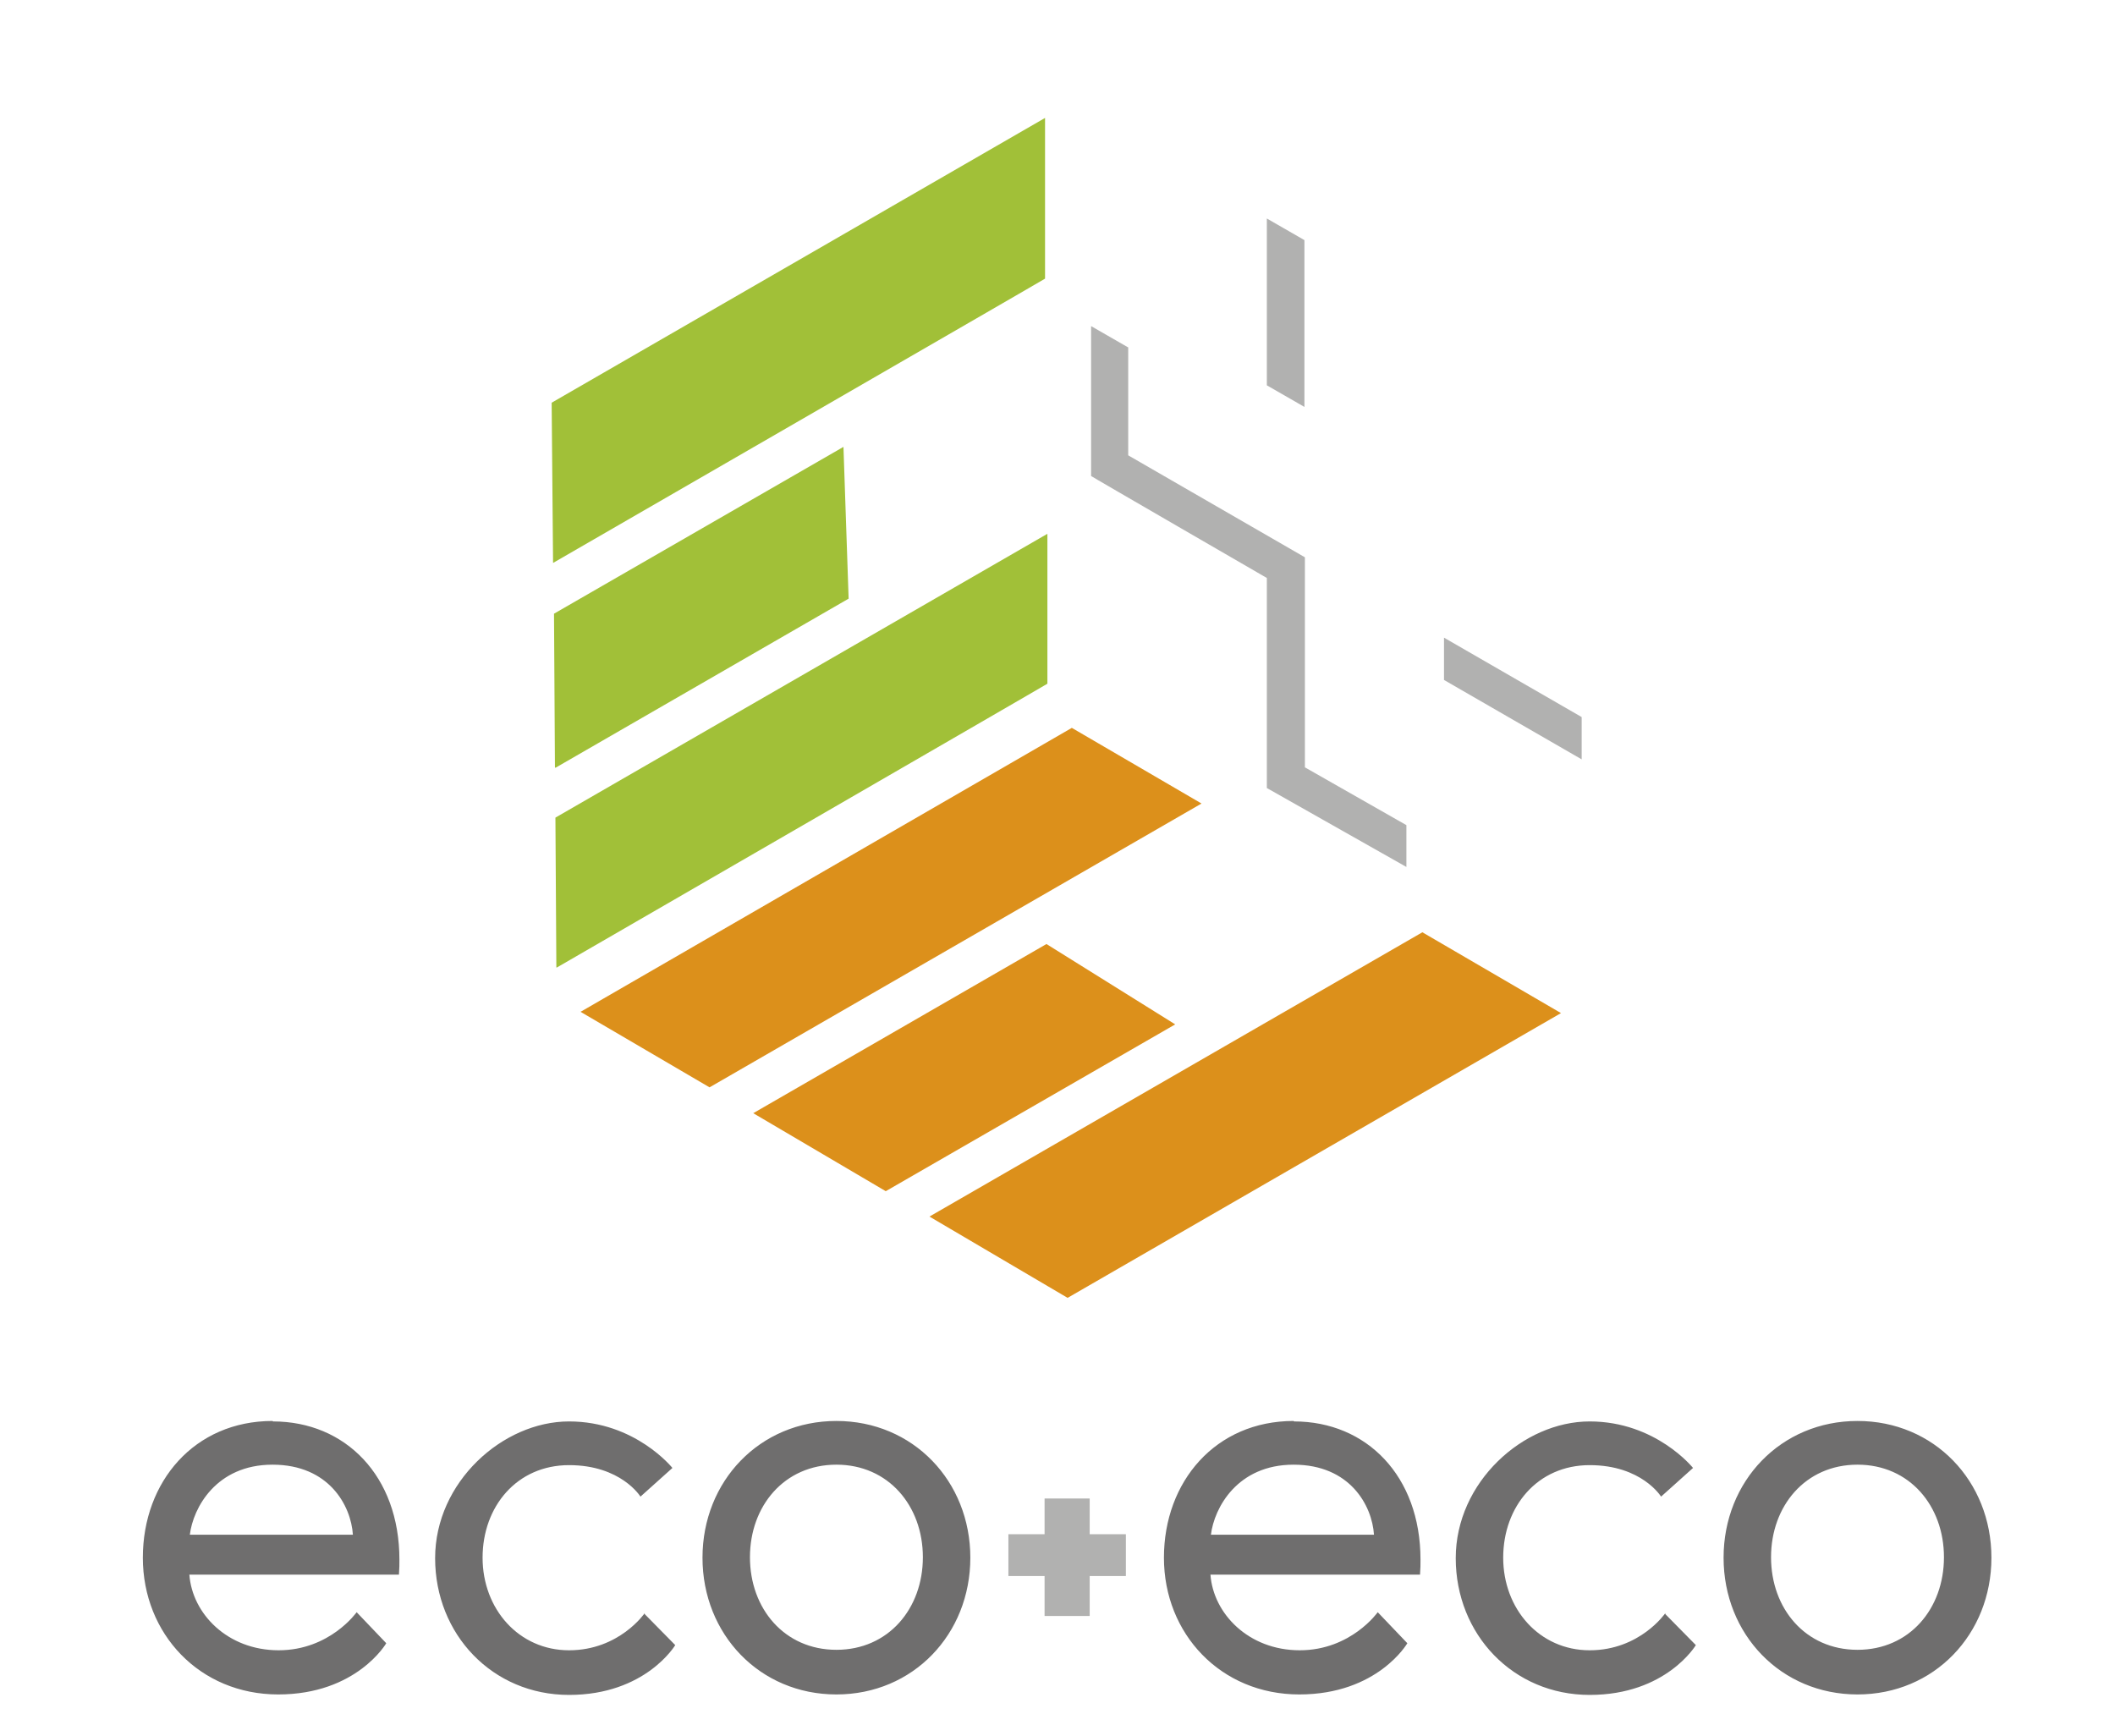 <?xml version="1.0" encoding="UTF-8"?>
<svg id="Layer_1" xmlns="http://www.w3.org/2000/svg" version="1.1" viewBox="0 0 450.1 369.4">
  <!-- Generator: Adobe Illustrator 29.0.0, SVG Export Plug-In . SVG Version: 2.1.0 Build 186)  -->
  <defs>
    <style>
      .st0 {
        fill: #6f6e6e;
      }

      .st1 {
        fill: #a1c038;
      }

      .st1, .st2, .st3 {
        fill-rule: evenodd;
      }

      .st2 {
        fill: #b1b1b0;
      }

      .st3 {
        fill: #dc901b;
      }
    </style>
  </defs>
  <path class="st1" d="M117.7,119.8l-.3-34.1,105-60.6v34.2c.1,0-104.7,60.5-104.7,60.5M118.1,163.3l-.2-32.7,61.6-35.5,1.1,32.3-62.4,36ZM118.4,205.9l-.2-31.9,104.7-60.4v31.9c.1,0-104.4,60.4-104.4,60.4Z"/>
  <path class="st3" d="M197.8,258.9l29.4,17.3,105-60.6-29.5-17.2-104.9,60.5M160.3,236.9l28.2,16.6,61.6-35.5-27.4-17.1-62.4,36ZM123.5,215.3l27.5,16.1,104.7-60.4-27.6-16.1-104.5,60.4Z"/>
  <path class="st2" d="M240.2,74l-8-4.6v31.9c-.1,0,37.4,21.7,37.4,21.7v44.7l29.7,16.8v-8.9l-21.6-12.3v-44.7l-37.6-21.7v-23M277.6,51.1l-8-4.6v35.5l8,4.6v-35.6ZM336.6,161.6v-9c0,0-29.3-16.9-29.3-16.9v9l29.3,16.9Z"/>
  <path class="st0" d="M395.3,351.1c-11.1,0-18.4-8.8-18.4-19.7s7.3-19.7,18.4-19.7,18.4,8.8,18.4,19.7-7.3,19.7-18.4,19.7M395.3,302.4c-16.3,0-28.5,12.8-28.5,29.1s12.2,29.1,28.5,29.1,28.5-12.8,28.5-29.1-12.2-29.1-28.5-29.1ZM354.4,343.3s-5.4,7.9-16.1,7.9-18.4-8.8-18.4-19.7,7.3-19.7,18.4-19.7,15.2,6.7,15.2,6.7l6.8-6.1s-7.9-9.9-22-9.9-28.5,12.9-28.5,29.1,12.2,29.1,28.5,29.1,22.6-10.6,22.6-10.6l-6.5-6.6ZM257.7,326.6c.7-5.7,5.6-14.9,17.6-14.9s16.7,8.7,17.1,14.9h-34.7ZM275.3,302.4c-16.6,0-27.6,12.9-27.6,29.1s12.1,29.1,28.8,29.1,23-10.9,23-10.9l-6.3-6.6s-5.7,8.1-16.6,8.1-18.4-7.8-19-16.1h44.6c.1-1.3.1-2.2.1-3.2,0-17.8-11.5-29.4-26.9-29.4ZM178,351.1c-11.1,0-18.4-8.8-18.4-19.7s7.3-19.7,18.4-19.7,18.4,8.8,18.4,19.7-7.3,19.7-18.4,19.7ZM178,302.4c-16.3,0-28.5,12.8-28.5,29.1s12.2,29.1,28.5,29.1,28.5-12.8,28.5-29.1-12.2-29.1-28.5-29.1ZM137.2,343.3s-5.4,7.9-16.1,7.9-18.4-8.8-18.4-19.7,7.3-19.7,18.4-19.7,15.2,6.7,15.2,6.7l6.8-6.1s-7.9-9.9-22-9.9-28.5,12.9-28.5,29.1,12.2,29.1,28.5,29.1,22.6-10.6,22.6-10.6l-6.5-6.6ZM40.4,326.6c.7-5.7,5.6-14.9,17.6-14.9s16.7,8.7,17.1,14.9h-34.7ZM58,302.4c-16.6,0-27.6,12.9-27.6,29.1s12.1,29.1,28.8,29.1,23-10.9,23-10.9l-6.3-6.6s-5.7,8.1-16.6,8.1-18.4-7.8-19-16.1h44.6c.1-1.3.1-2.2.1-3.2,0-17.8-11.5-29.4-26.9-29.4Z"/>
  <polyline class="st2" points="239.6 326.5 231.9 326.5 231.9 318.9 222.3 318.9 222.3 326.5 214.6 326.5 214.6 335.4 222.3 335.4 222.3 343.9 231.9 343.9 231.9 335.4 239.6 335.4 239.6 326.5"/>
</svg>